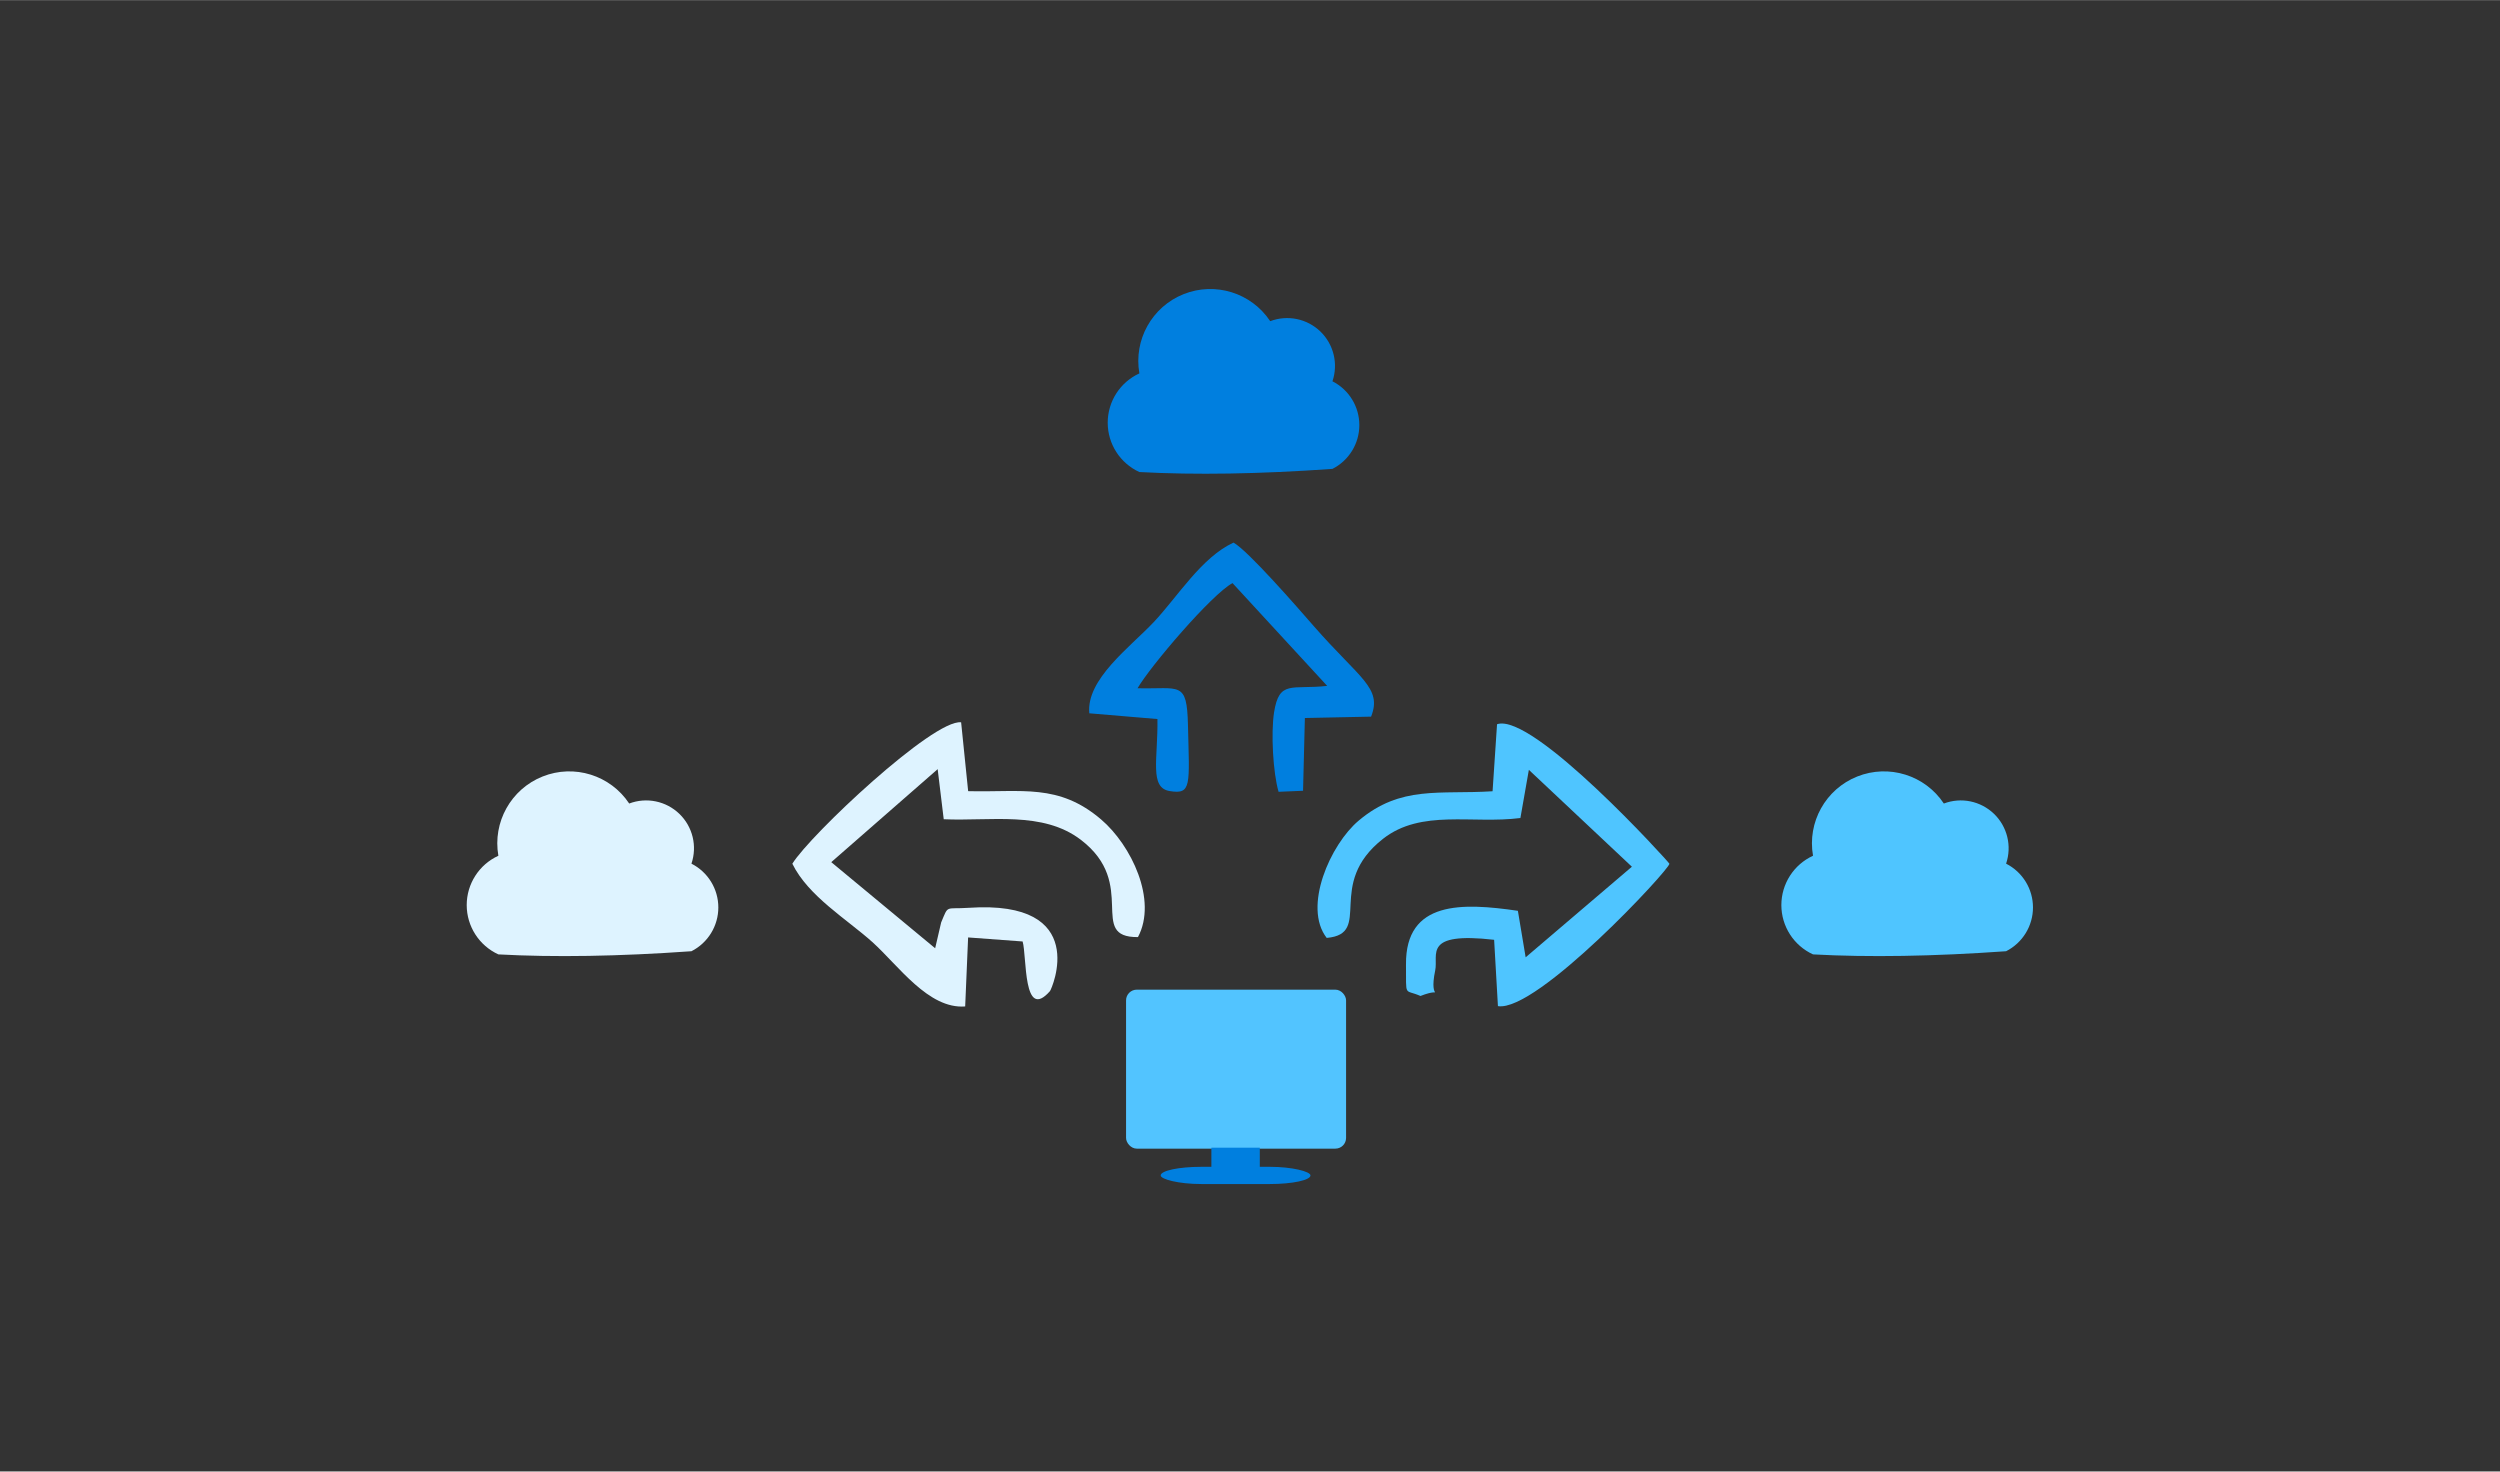 <?xml version="1.0" encoding="UTF-8"?> <svg xmlns="http://www.w3.org/2000/svg" xmlns:xlink="http://www.w3.org/1999/xlink" xmlns:xodm="http://www.corel.com/coreldraw/odm/2003" xml:space="preserve" width="2268px" height="1335px" version="1.1" style="shape-rendering:geometricPrecision; text-rendering:geometricPrecision; image-rendering:optimizeQuality; fill-rule:evenodd; clip-rule:evenodd" viewBox="0 0 2268 1334.81"><rect x="0" y="0" width="2268" height="1334.81" fill="#333333" stroke="none"/> <defs> <style type="text/css"> .fil2 {fill:#007FDF} .fil1 {fill:#4FC5FF} .fil3 {fill:#52C4FF} .fil0 {fill:#DEF3FF} </style> </defs> <g id="Слой_x0020_1">  <g id="_3103634586672"> <path class="fil0" d="M850.65 697.67l5.5 45.45c42.52,1.9 89.81,-7.75 124.41,18.67 52.67,40.22 5.45,88.7 51.8,88.25 17.89,-33.57 -6.07,-83.37 -33.41,-106.71 -38.62,-32.96 -71.87,-24.47 -120.64,-25.68l-6.38 -62.47c-25.24,-2.97 -137.03,102.16 -153.12,128.3 14.47,29.48 49.44,50.28 72.5,70.98 23.72,21.29 50.92,61.07 84.3,58.5l2.66 -62.61 49.45 3.66c3.94,13.41 0.18,72.95 24.8,45.05 1.63,-1.85 37.41,-83.12 -73.75,-75.59 -21.54,1.46 -18.06,-3.11 -24.96,13.29l-5.44 23.41 -94.25 -78.12 96.53 -84.38z"></path> <path class="fil1" d="M1386.98 698.31l93.47 87.88 -96.38 82.19 -7.05 -42.19c-50.24,-7.35 -101.99,-9.49 -101.51,48.64 0.25,30.63 -1.87,21.99 13.13,28.62 23.69,-9.27 6.88,7.68 13.39,-23.24 3.01,-14.3 -11.67,-35.15 53.44,-27.73l3.45 60.18c35.3,5.73 155.87,-124.11 155.57,-129.18 -0.07,-1.04 -123.98,-137.8 -156.37,-126.55l-4.06 60.8c-48.13,3.08 -83.11,-5.65 -121.48,26.65 -25.68,21.6 -50.84,78.29 -29,106.4 42.61,-3.78 -1.89,-48.47 51.17,-89.97 34.66,-27.1 80.85,-13.21 124.56,-18.8l7.67 -43.7z"></path> <path class="fil2" d="M988.21 647.01l61.82 5.21c0.55,36.26 -7.54,62.35 11.18,65.35 19.99,3.21 17.8,-4.91 16.51,-59.79 -0.95,-40.7 -7.23,-32.55 -45.74,-33.49 11.55,-19.96 67.28,-85.32 86.16,-95.39l85.87 93.24c-32.12,3.62 -43.55,-5.76 -48.21,24.2 -2.86,18.41 -0.96,54.55 4.13,71.88l22.2 -0.94 1.65 -66 60.08 -1.25c10.3,-26.22 -10.21,-34.24 -52.18,-82.31 -14.36,-16.45 -59.32,-68.17 -72.63,-75.56 -29,13.26 -50.94,49.39 -72.36,72.09 -21.55,22.85 -61.39,51.84 -58.48,82.76z"></path> <g> <rect class="fil3" x="1021.56" y="897.72" width="199.6" height="144.23" rx="9.72" ry="9.72"></rect> <rect class="fil2" x="1098.97" y="1041.09" width="43.91" height="23.78"></rect> <rect class="fil2" x="1052.97" y="1058.44" width="135.9" height="15.62" rx="36.8" ry="7.81"></rect> </g> <path class="fil1" d="M1819.93 862.86c-66.02,4.67 -124.41,5.63 -175.16,2.87 -17.5,-8.01 -28.72,-25.5 -28.72,-44.74 0,-19.25 11.22,-36.74 28.72,-44.75 -5.32,-30.43 11.41,-60.44 40.11,-71.89 28.69,-11.45 61.48,-1.23 78.58,24.51 15.71,-5.95 33.45,-2.29 45.53,9.38 12.08,11.67 16.34,29.27 10.94,45.18 14.96,7.59 24.39,22.94 24.39,39.72 0,16.78 -9.43,32.13 -24.39,39.72z"></path> <path class="fil2" d="M1208.8 425.27c-66.02,4.68 -124.41,5.63 -175.16,2.87 -17.5,-8.01 -28.73,-25.49 -28.73,-44.74 0,-19.25 11.23,-36.74 28.73,-44.75 -5.33,-30.43 11.41,-60.43 40.1,-71.89 28.7,-11.45 61.49,-1.22 78.59,24.51 15.71,-5.94 33.44,-2.29 45.53,9.38 12.08,11.67 16.34,29.27 10.94,45.18 14.96,7.59 24.39,22.94 24.39,39.72 0,16.78 -9.43,32.13 -24.39,39.72z"></path> <path class="fil0" d="M627.28 862.86c-66.02,4.67 -124.41,5.63 -175.16,2.87 -17.5,-8.01 -28.72,-25.5 -28.72,-44.74 0,-19.25 11.22,-36.74 28.72,-44.75 -5.32,-30.43 11.41,-60.44 40.11,-71.89 28.69,-11.45 61.49,-1.23 78.58,24.51 15.71,-5.95 33.45,-2.29 45.53,9.38 12.08,11.67 16.34,29.27 10.94,45.18 14.96,7.59 24.39,22.94 24.39,39.72 0,16.78 -9.43,32.13 -24.39,39.72z"></path> </g> </g> </svg> 